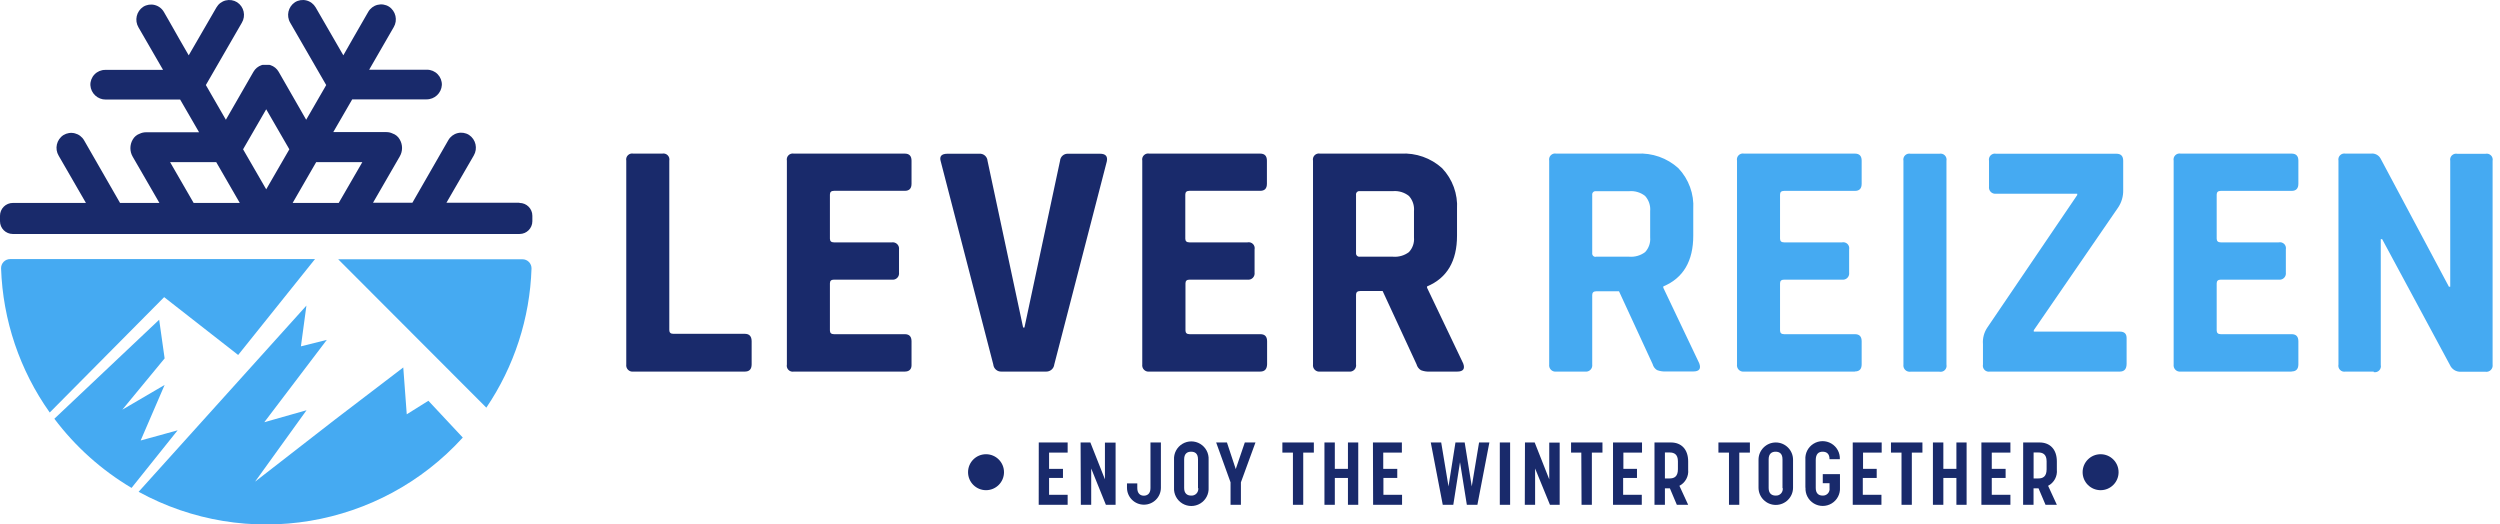 <svg xmlns="http://www.w3.org/2000/svg" xmlns:xlink="http://www.w3.org/1999/xlink" xmlns:serif="http://www.serif.com/" width="100%" height="100%" viewBox="0 0 286 60" xml:space="preserve" style="fill-rule:evenodd;clip-rule:evenodd;stroke-linejoin:round;stroke-miterlimit:2;">    <g id="Accommodatie">        <g id="logo-25mei">            <path id="Shape" d="M181.334,42.509L178.043,42.509C177.818,42.541 177.591,42.466 177.43,42.305C177.27,42.145 177.194,41.918 177.227,41.693L177.227,18.382C177.18,18.155 177.251,17.92 177.416,17.757C177.58,17.594 177.816,17.525 178.043,17.573L187.271,17.573C189.008,17.472 190.712,18.072 192.002,19.239C193.197,20.498 193.815,22.197 193.709,23.929L193.709,26.952C193.709,29.873 192.566,31.811 190.281,32.766L190.281,32.917L194.394,41.562C194.628,42.186 194.394,42.495 193.709,42.495L190.569,42.495C190.225,42.514 189.882,42.46 189.561,42.337C189.313,42.181 189.134,41.936 189.06,41.652L185.214,33.322L182.616,33.322C182.307,33.322 182.15,33.466 182.15,33.747L182.15,41.693C182.182,41.918 182.107,42.145 181.946,42.305C181.786,42.466 181.559,42.541 181.334,42.509M182.575,29.366L186.373,29.366C187.024,29.421 187.673,29.236 188.197,28.845C188.623,28.391 188.835,27.778 188.779,27.158L188.779,24.155C188.836,23.519 188.625,22.888 188.197,22.414C187.679,22.009 187.027,21.816 186.373,21.872L182.575,21.872C182.458,21.856 182.34,21.896 182.257,21.979C182.173,22.062 182.134,22.18 182.15,22.297L182.15,28.954C182.134,29.071 182.173,29.189 182.257,29.272C182.34,29.356 182.458,29.396 182.575,29.379" style="fill:rgb(69,170,242);fill-rule:nonzero;"></path>            <path id="Path" d="M212.199,42.509L199.53,42.509C199.305,42.541 199.078,42.466 198.917,42.305C198.756,42.145 198.681,41.918 198.714,41.693L198.714,18.382C198.667,18.155 198.738,17.92 198.902,17.757C199.067,17.594 199.303,17.525 199.53,17.573L212.199,17.573C212.72,17.573 212.974,17.841 212.974,18.382L212.974,21.022C212.974,21.564 212.72,21.838 212.199,21.838L204.102,21.838C203.787,21.838 203.636,21.975 203.636,22.263L203.636,27.302C203.636,27.583 203.787,27.727 204.102,27.727L210.725,27.727C210.952,27.678 211.188,27.747 211.353,27.91C211.517,28.074 211.588,28.309 211.541,28.536L211.541,31.176C211.574,31.4 211.498,31.628 211.338,31.788C211.177,31.949 210.95,32.024 210.725,31.992L204.102,31.992C203.787,31.992 203.636,32.135 203.636,32.417L203.636,37.805C203.636,38.086 203.787,38.23 204.102,38.23L212.199,38.23C212.72,38.23 212.974,38.498 212.974,39.046L212.974,41.679C212.974,42.221 212.72,42.495 212.199,42.495" style="fill:rgb(69,170,242);fill-rule:nonzero;"></path>            <path id="Path1" serif:id="Path" d="M222.675,18.396L222.675,41.706C222.724,41.933 222.655,42.169 222.492,42.334C222.329,42.498 222.093,42.569 221.866,42.522L218.569,42.522C218.344,42.555 218.117,42.48 217.956,42.319C217.795,42.158 217.72,41.931 217.753,41.706L217.753,18.396C217.706,18.169 217.777,17.934 217.941,17.77C218.106,17.607 218.342,17.538 218.569,17.587L221.866,17.587C222.092,17.541 222.326,17.611 222.488,17.774C222.651,17.937 222.721,18.171 222.675,18.396" style="fill:rgb(69,170,242);fill-rule:nonzero;"></path>            <path id="Path2" serif:id="Path" d="M226.851,41.693L226.851,39.369C226.797,38.697 226.974,38.027 227.351,37.469L237.635,22.311L237.635,22.16L228.359,22.16C228.134,22.193 227.907,22.117 227.746,21.957C227.586,21.796 227.51,21.569 227.543,21.344L227.543,18.396C227.496,18.169 227.567,17.934 227.732,17.77C227.896,17.607 228.132,17.538 228.359,17.587L242.119,17.587C242.633,17.587 242.894,17.854 242.894,18.396L242.894,21.735C242.913,22.449 242.71,23.151 242.311,23.744L232.664,37.778L232.664,37.936L242.51,37.936C243.024,37.936 243.284,38.176 243.284,38.669L243.284,41.617C243.284,42.207 243.024,42.509 242.51,42.509L227.66,42.509C227.433,42.556 227.197,42.485 227.034,42.32C226.871,42.155 226.802,41.919 226.851,41.693" style="fill:rgb(69,170,242);fill-rule:nonzero;"></path>            <path id="Path3" serif:id="Path" d="M262.159,42.509L249.482,42.509C249.257,42.541 249.03,42.466 248.87,42.305C248.709,42.145 248.634,41.918 248.666,41.693L248.666,18.382C248.619,18.155 248.69,17.92 248.855,17.757C249.02,17.594 249.256,17.525 249.482,17.573L262.159,17.573C262.673,17.573 262.934,17.841 262.934,18.382L262.934,21.022C262.934,21.564 262.673,21.838 262.159,21.838L254.055,21.838C253.747,21.838 253.589,21.975 253.589,22.263L253.589,27.302C253.589,27.583 253.747,27.727 254.055,27.727L260.685,27.727C260.912,27.678 261.147,27.747 261.312,27.91C261.477,28.074 261.548,28.309 261.501,28.536L261.501,31.176C261.533,31.4 261.458,31.628 261.297,31.788C261.137,31.949 260.91,32.024 260.685,31.992L254.055,31.992C253.747,31.992 253.589,32.135 253.589,32.417L253.589,37.805C253.589,38.086 253.747,38.23 254.055,38.23L262.159,38.23C262.673,38.23 262.934,38.498 262.934,39.046L262.934,41.679C262.934,42.221 262.673,42.495 262.159,42.495" style="fill:rgb(69,170,242);fill-rule:nonzero;"></path>            <path id="Path4" serif:id="Path" d="M271.552,42.509L268.329,42.509C268.102,42.556 267.867,42.485 267.704,42.32C267.54,42.155 267.471,41.919 267.52,41.693L267.52,18.382C267.474,18.157 267.544,17.923 267.707,17.76C267.87,17.598 268.104,17.527 268.329,17.573L271.236,17.573C271.676,17.517 272.106,17.731 272.326,18.115L280.156,32.801L280.307,32.801L280.307,18.403C280.26,18.176 280.331,17.941 280.495,17.777C280.66,17.614 280.896,17.545 281.123,17.594L284.338,17.594C284.565,17.545 284.801,17.614 284.965,17.777C285.13,17.941 285.201,18.176 285.154,18.403L285.154,41.713C285.187,41.938 285.111,42.165 284.95,42.326C284.79,42.486 284.563,42.562 284.338,42.529L281.506,42.529C280.975,42.549 280.486,42.241 280.272,41.754L272.518,27.357L272.361,27.357L272.361,41.754C272.409,41.981 272.34,42.217 272.177,42.382C272.014,42.546 271.779,42.617 271.552,42.57" style="fill:rgb(69,170,242);fill-rule:nonzero;"></path>            <path id="Path5" serif:id="Path" d="M85.213,42.509L72.461,42.509C72.236,42.541 72.009,42.466 71.848,42.305C71.688,42.145 71.612,41.918 71.645,41.693L71.645,18.382C71.598,18.155 71.669,17.92 71.834,17.757C71.998,17.594 72.234,17.525 72.461,17.573L75.752,17.573C75.978,17.525 76.214,17.594 76.379,17.757C76.544,17.92 76.615,18.155 76.568,18.382L76.568,37.764C76.568,38.052 76.725,38.189 77.034,38.189L85.213,38.189C85.727,38.189 85.988,38.477 85.988,39.046L85.988,41.679C85.988,42.234 85.727,42.509 85.213,42.509Z" style="fill:rgb(25,42,107);fill-rule:nonzero;"></path>            <path id="Path6" serif:id="Path" d="M103.505,42.509L90.828,42.509C90.601,42.556 90.366,42.485 90.202,42.32C90.039,42.155 89.97,41.919 90.019,41.693L90.019,18.382C89.973,18.157 90.043,17.923 90.206,17.76C90.369,17.598 90.602,17.527 90.828,17.573L103.505,17.573C104.019,17.573 104.279,17.841 104.279,18.382L104.279,21.022C104.279,21.564 104.019,21.831 103.505,21.831L95.401,21.831C95.092,21.831 94.942,21.975 94.942,22.263L94.942,27.302C94.942,27.583 95.092,27.727 95.401,27.727L102.031,27.727C102.255,27.694 102.483,27.77 102.643,27.93C102.804,28.091 102.879,28.318 102.847,28.543L102.847,31.176C102.879,31.4 102.804,31.628 102.643,31.788C102.483,31.949 102.255,32.024 102.031,31.992L95.401,31.992C95.092,31.992 94.942,32.129 94.942,32.417L94.942,37.805C94.942,38.086 95.092,38.23 95.401,38.23L103.505,38.23C104.019,38.23 104.279,38.498 104.279,39.046L104.279,41.679C104.314,42.234 104.019,42.509 103.505,42.509Z" style="fill:rgb(25,42,107);fill-rule:nonzero;"></path>            <path id="Path7" serif:id="Path" d="M119.705,42.509L114.598,42.509C114.106,42.548 113.675,42.184 113.631,41.693L107.625,18.478C107.44,17.882 107.701,17.587 108.4,17.587L112.04,17.587C112.271,17.57 112.5,17.646 112.675,17.798C112.85,17.95 112.957,18.165 112.973,18.396L117.045,37.469L117.196,37.469L121.269,18.396C121.302,17.918 121.715,17.556 122.194,17.587L125.841,17.587C126.486,17.587 126.746,17.882 126.616,18.478L120.61,41.693C120.561,42.156 120.171,42.508 119.705,42.509Z" style="fill:rgb(25,42,107);fill-rule:nonzero;"></path>            <path id="Path8" serif:id="Path" d="M144.161,42.509L131.491,42.509C131.266,42.541 131.039,42.466 130.878,42.305C130.718,42.145 130.642,41.918 130.675,41.693L130.675,18.382C130.628,18.155 130.699,17.92 130.864,17.757C131.028,17.594 131.264,17.525 131.491,17.573L144.161,17.573C144.682,17.573 144.935,17.841 144.935,18.382L144.935,21.022C144.935,21.564 144.682,21.831 144.161,21.831L136.064,21.831C135.748,21.831 135.598,21.975 135.598,22.263L135.598,27.302C135.598,27.583 135.748,27.727 136.064,27.727L142.707,27.727C142.935,27.677 143.173,27.747 143.338,27.912C143.503,28.077 143.573,28.315 143.523,28.543L143.523,31.176C143.556,31.4 143.48,31.628 143.32,31.788C143.159,31.949 142.932,32.024 142.707,31.992L136.084,31.992C135.769,31.992 135.618,32.129 135.618,32.417L135.618,37.805C135.618,38.086 135.769,38.23 136.084,38.23L144.181,38.23C144.702,38.23 144.956,38.498 144.956,39.046L144.956,41.679C144.935,42.234 144.682,42.509 144.161,42.509Z" style="fill:rgb(25,42,107);fill-rule:nonzero;"></path>            <path id="Shape1" serif:id="Shape" d="M154.314,42.509L151.024,42.509C150.799,42.541 150.572,42.466 150.411,42.305C150.25,42.145 150.175,41.918 150.208,41.693L150.208,18.382C150.161,18.155 150.232,17.92 150.396,17.757C150.561,17.594 150.797,17.525 151.024,17.573L160.245,17.573C161.981,17.472 163.686,18.072 164.975,19.239C166.171,20.498 166.789,22.197 166.683,23.929L166.683,26.952C166.683,29.873 165.54,31.811 163.255,32.766L163.255,32.917L167.389,41.576C167.622,42.2 167.389,42.509 166.703,42.509L163.563,42.509C163.22,42.529 162.876,42.475 162.555,42.351C162.303,42.197 162.121,41.951 162.048,41.665L158.174,33.294L155.596,33.294C155.288,33.294 155.13,33.438 155.13,33.719L155.13,41.665C155.173,41.894 155.102,42.13 154.94,42.297C154.778,42.465 154.545,42.544 154.314,42.509ZM155.555,29.366L159.354,29.366C160.005,29.422 160.654,29.236 161.177,28.845C161.605,28.393 161.818,27.778 161.76,27.158L161.76,24.155C161.82,23.518 161.608,22.886 161.177,22.414C160.661,22.006 160.009,21.81 159.354,21.865L155.555,21.865C155.437,21.849 155.318,21.889 155.234,21.974C155.15,22.059 155.112,22.179 155.13,22.297L155.13,28.954C155.119,29.069 155.16,29.183 155.243,29.263C155.326,29.343 155.441,29.381 155.555,29.366Z" style="fill:rgb(25,42,107);fill-rule:nonzero;"></path>            <path id="Path9" serif:id="Path" d="M118.835,50.619L122.139,50.619L122.139,51.778L120.014,51.778L120.014,53.636L121.604,53.636L121.604,54.678L120.014,54.678L120.014,56.604L122.139,56.604L122.139,57.749L118.828,57.749L118.835,50.619Z" style="fill:rgb(25,42,107);fill-rule:nonzero;"></path>            <path id="Path10" serif:id="Path" d="M123.62,50.619L124.738,50.619L126.404,54.836L126.404,50.633L127.624,50.633L127.624,57.749L126.513,57.749L124.834,53.595L124.834,57.749L123.648,57.749L123.62,50.619Z" style="fill:rgb(25,42,107);fill-rule:nonzero;"></path>            <path id="Path11" serif:id="Path" d="M128.927,55.795L128.927,55.302L130.106,55.302L130.106,55.837C130.106,56.481 130.476,56.707 130.853,56.707C131.23,56.707 131.614,56.495 131.614,55.837L131.614,50.619L132.807,50.619L132.807,55.795C132.807,56.867 131.938,57.736 130.867,57.736C129.795,57.736 128.927,56.867 128.927,55.795Z" style="fill:rgb(25,42,107);fill-rule:nonzero;"></path>            <path id="Shape2" serif:id="Shape" d="M134.309,55.789L134.309,52.594C134.265,51.859 134.633,51.161 135.262,50.781C135.892,50.401 136.681,50.401 137.311,50.781C137.941,51.161 138.308,51.859 138.265,52.594L138.265,55.789C138.308,56.523 137.941,57.221 137.311,57.601C136.681,57.982 135.892,57.982 135.262,57.601C134.633,57.221 134.265,56.523 134.309,55.789ZM137.051,55.83L137.051,52.546C137.051,51.86 136.681,51.675 136.256,51.675C135.831,51.675 135.467,51.888 135.467,52.546L135.467,55.83C135.467,56.474 135.838,56.694 136.256,56.694C136.487,56.715 136.716,56.629 136.876,56.461C137.036,56.292 137.111,56.06 137.078,55.83L137.051,55.83Z" style="fill:rgb(25,42,107);fill-rule:nonzero;"></path>            <path id="Path12" serif:id="Path" d="M140.774,55.178L139.128,50.619L140.362,50.619L141.37,53.663L142.406,50.619L143.626,50.619L141.96,55.178L141.96,57.749L140.774,57.749L140.774,55.178Z" style="fill:rgb(25,42,107);fill-rule:nonzero;"></path>            <path id="Path13" serif:id="Path" d="M147.911,51.778L146.704,51.778L146.704,50.619L150.304,50.619L150.304,51.778L149.09,51.778L149.09,57.749L147.911,57.749L147.911,51.778Z" style="fill:rgb(25,42,107);fill-rule:nonzero;"></path>            <path id="Path14" serif:id="Path" d="M151.517,50.619L152.703,50.619L152.703,53.636L154.205,53.636L154.205,50.619L155.384,50.619L155.384,57.749L154.205,57.749L154.205,54.678L152.703,54.678L152.703,57.749L151.517,57.749L151.517,50.619Z" style="fill:rgb(25,42,107);fill-rule:nonzero;"></path>            <path id="Path15" serif:id="Path" d="M157.064,50.619L160.375,50.619L160.375,51.778L158.243,51.778L158.243,53.636L159.847,53.636L159.847,54.678L158.263,54.678L158.263,56.604L160.396,56.604L160.396,57.749L157.084,57.749L157.064,50.619Z" style="fill:rgb(25,42,107);fill-rule:nonzero;"></path>            <path id="Path16" serif:id="Path" d="M163.68,50.619L164.873,50.619L165.709,55.645L166.504,50.619L167.56,50.619L168.369,55.645L169.206,50.619L170.385,50.619L169.014,57.749L167.807,57.749L167.025,52.875L166.257,57.749L165.051,57.749L163.68,50.619Z" style="fill:rgb(25,42,107);fill-rule:nonzero;"></path>            <path id="Path17" serif:id="Path" d="M171.578,50.619L172.757,50.619L172.757,57.749L171.578,57.749L171.578,50.619Z" style="fill:rgb(25,42,107);fill-rule:nonzero;"></path>            <path id="Path18" serif:id="Path" d="M174.457,50.619L175.568,50.619L177.234,54.836L177.234,50.633L178.427,50.633L178.427,57.749L177.316,57.749L175.616,53.595L175.616,57.749L174.437,57.749L174.457,50.619Z" style="fill:rgb(25,42,107);fill-rule:nonzero;"></path>            <path id="Path19" serif:id="Path" d="M180.902,51.778L179.729,51.778L179.729,50.619L183.322,50.619L183.322,51.778L182.109,51.778L182.109,57.749L180.929,57.749L180.902,51.778Z" style="fill:rgb(25,42,107);fill-rule:nonzero;"></path>            <path id="Path20" serif:id="Path" d="M184.529,50.619L187.847,50.619L187.847,51.778L185.715,51.778L185.715,53.636L187.271,53.636L187.271,54.678L185.687,54.678L185.687,56.604L187.82,56.604L187.82,57.749L184.529,57.749L184.529,50.619Z" style="fill:rgb(25,42,107);fill-rule:nonzero;"></path>            <path id="Shape3" serif:id="Shape" d="M189.273,50.619L191.158,50.619C192.331,50.619 193.126,51.387 193.126,52.786L193.126,53.725C193.204,54.489 192.807,55.223 192.125,55.576L193.126,57.749L191.83,57.749L191.035,55.864L190.466,55.864L190.466,57.749L189.273,57.749L189.273,50.619ZM191.014,54.733C191.508,54.733 191.954,54.541 191.954,53.684L191.954,52.772C191.954,51.963 191.508,51.764 191.014,51.764L190.466,51.764L190.466,54.733L191.014,54.733Z" style="fill:rgb(25,42,107);fill-rule:nonzero;"></path>            <path id="Path21" serif:id="Path" d="M197.795,51.778L196.588,51.778L196.588,50.619L200.188,50.619L200.188,51.778L198.974,51.778L198.974,57.749L197.795,57.749L197.795,51.778Z" style="fill:rgb(25,42,107);fill-rule:nonzero;"></path>            <path id="Shape4" serif:id="Shape" d="M201.175,55.789L201.175,52.594C201.175,51.503 202.059,50.619 203.15,50.619C204.24,50.619 205.124,51.503 205.124,52.594L205.124,55.789C205.124,56.879 204.24,57.763 203.15,57.763C202.059,57.763 201.175,56.879 201.175,55.789ZM203.917,55.83L203.917,52.546C203.917,51.86 203.54,51.675 203.122,51.675C202.704,51.675 202.334,51.888 202.334,52.546L202.334,55.83C202.334,56.474 202.704,56.694 203.122,56.694C203.354,56.715 203.582,56.629 203.742,56.461C203.903,56.292 203.977,56.06 203.945,55.83L203.917,55.83Z" style="fill:rgb(25,42,107);fill-rule:nonzero;"></path>            <path id="Path22" serif:id="Path" d="M206.536,55.789L206.536,52.58C206.485,51.849 206.843,51.15 207.466,50.764C208.088,50.378 208.873,50.368 209.505,50.739C210.137,51.11 210.512,51.8 210.479,52.532L209.299,52.532C209.299,51.908 208.963,51.675 208.511,51.675C208.058,51.675 207.722,51.915 207.722,52.635L207.722,55.83C207.722,56.454 208.065,56.694 208.497,56.694C208.726,56.711 208.95,56.623 209.106,56.455C209.262,56.287 209.333,56.057 209.299,55.83L209.299,55.281L208.525,55.281L208.525,54.239L210.492,54.239L210.492,55.789C210.535,56.521 210.169,57.216 209.542,57.595C208.914,57.974 208.128,57.974 207.501,57.595C206.873,57.216 206.507,56.521 206.55,55.789L206.536,55.789Z" style="fill:rgb(25,42,107);fill-rule:nonzero;"></path>            <path id="Path23" serif:id="Path" d="M211.953,50.619L215.264,50.619L215.264,51.778L213.132,51.778L213.132,53.636L214.695,53.636L214.695,54.678L213.104,54.678L213.104,56.604L215.237,56.604L215.237,57.749L211.953,57.749L211.953,50.619Z" style="fill:rgb(25,42,107);fill-rule:nonzero;"></path>            <path id="Path24" serif:id="Path" d="M217.533,51.778L216.327,51.778L216.327,50.619L219.926,50.619L219.926,51.778L218.713,51.778L218.713,57.749L217.533,57.749L217.533,51.778Z" style="fill:rgb(25,42,107);fill-rule:nonzero;"></path>            <path id="Path25" serif:id="Path" d="M221.126,50.619L222.319,50.619L222.319,53.636L223.813,53.636L223.813,50.619L224.979,50.619L224.979,57.749L223.813,57.749L223.813,54.678L222.319,54.678L222.319,57.749L221.126,57.749L221.126,50.619Z" style="fill:rgb(25,42,107);fill-rule:nonzero;"></path>            <path id="Path26" serif:id="Path" d="M226.672,50.619L229.991,50.619L229.991,51.778L227.858,51.778L227.858,53.636L229.442,53.636L229.442,54.678L227.858,54.678L227.858,56.604L229.991,56.604L229.991,57.749L226.672,57.749L226.672,50.619Z" style="fill:rgb(25,42,107);fill-rule:nonzero;"></path>            <path id="Shape5" serif:id="Shape" d="M231.451,50.619L233.33,50.619C234.502,50.619 235.304,51.387 235.304,52.786L235.304,53.725C235.382,54.489 234.985,55.223 234.303,55.576L235.304,57.749L234.008,57.749L233.206,55.864L232.637,55.864L232.637,57.749L231.444,57.749L231.451,50.619ZM233.192,54.733C233.686,54.733 234.132,54.541 234.132,53.684L234.132,52.772C234.132,51.963 233.686,51.764 233.192,51.764L232.644,51.764L232.644,54.733L233.192,54.733Z" style="fill:rgb(25,42,107);fill-rule:nonzero;"></path>            <path id="Path27" serif:id="Path" d="M114.858,54.02C114.858,55.156 113.937,56.077 112.801,56.077C111.665,56.077 110.745,55.156 110.745,54.02C110.745,52.884 111.665,51.963 112.801,51.963C113.937,51.963 114.858,52.884 114.858,54.02" style="fill:rgb(25,42,107);fill-rule:nonzero;"></path>            <path id="Path28" serif:id="Path" d="M242.366,54.02C242.366,55.156 241.445,56.077 240.309,56.077C239.173,56.077 238.252,55.156 238.252,54.02C238.252,52.884 239.173,51.963 240.309,51.963C241.445,51.963 242.366,52.884 242.366,54.02" style="fill:rgb(25,42,107);fill-rule:nonzero;"></path>            <path id="Path29" serif:id="Path" d="M55.636,46.636C58.825,41.925 60.617,36.409 60.806,30.723C60.813,30.444 60.707,30.173 60.512,29.973C60.317,29.773 60.05,29.66 59.77,29.66L38.688,29.66L55.636,46.636Z" style="fill:rgb(69,170,242);fill-rule:nonzero;"></path>            <path id="Path30" serif:id="Path" d="M18.779,33.993L27.246,40.609L36.035,29.64L1.166,29.64C0.885,29.638 0.616,29.75 0.419,29.95C0.223,30.151 0.116,30.422 0.123,30.703C0.323,36.626 2.259,42.359 5.69,47.191L18.779,33.993Z" style="fill:rgb(69,170,242);fill-rule:nonzero;"></path>            <path id="Path31" serif:id="Path" d="M20.321,49.227L16.091,50.393L18.833,44.037L13.993,46.869L18.833,41L18.209,36.578L6.218,47.904C8.617,51.093 11.617,53.781 15.049,55.816L20.321,49.227Z" style="fill:rgb(69,170,242);fill-rule:nonzero;"></path>            <path id="Path32" serif:id="Path" d="M49.007,45.847L46.532,47.397L46.134,42.036L38.304,48.014L29.179,55.103L35.068,46.931L30.235,48.302L37.386,38.882L34.424,39.622L35.055,34.96L15.858,56.262C28.169,63.005 43.497,60.441 52.942,50.057L49.007,45.847Z" style="fill:rgb(69,170,242);fill-rule:nonzero;"></path>            <path id="Shape6" serif:id="Shape" d="M59.407,23.195L51.07,23.195L54.197,17.793C54.673,16.988 54.435,15.95 53.655,15.434C53.264,15.191 52.792,15.117 52.345,15.23C51.899,15.342 51.518,15.631 51.29,16.031L47.176,23.195L42.672,23.195L45.729,17.902C46.083,17.302 46.083,16.556 45.729,15.955C45.551,15.631 45.257,15.386 44.907,15.27C44.693,15.166 44.459,15.113 44.221,15.112L38.126,15.112L40.293,11.369L48.78,11.369C49.715,11.381 50.494,10.656 50.549,9.723C50.562,9.264 50.389,8.819 50.068,8.49C49.748,8.161 49.308,7.975 48.849,7.975L42.233,7.975L45.037,3.114C45.518,2.31 45.279,1.27 44.495,0.756C44.104,0.514 43.632,0.442 43.187,0.554C42.741,0.666 42.36,0.954 42.13,1.352L41.582,2.305L40.375,4.403L39.278,6.33L36.11,0.845C35.879,0.448 35.498,0.162 35.052,0.05C34.607,-0.061 34.135,0.013 33.745,0.255C32.966,0.769 32.727,1.804 33.204,2.607L37.317,9.73L37.111,10.094L36.741,10.731L35.027,13.7L31.88,8.215C31.675,7.854 31.343,7.583 30.948,7.454L30.818,7.42L30.043,7.42L29.919,7.454C29.528,7.585 29.198,7.856 28.994,8.215L25.84,13.7L24.126,10.731L23.763,10.094L23.55,9.73L27.664,2.607C28.148,1.805 27.908,0.764 27.122,0.255C26.733,0.014 26.263,-0.06 25.818,0.051C25.374,0.162 24.993,0.448 24.764,0.845L21.589,6.33L20.506,4.451L19.3,2.326L18.751,1.373C18.523,0.973 18.141,0.684 17.695,0.572C17.249,0.459 16.776,0.533 16.386,0.776C15.606,1.292 15.367,2.33 15.844,3.135L18.655,7.996L12.032,7.996C11.573,7.995 11.134,8.181 10.815,8.511C10.496,8.84 10.324,9.285 10.339,9.744C10.394,10.677 11.173,11.402 12.108,11.389L20.609,11.389L22.776,15.133L16.681,15.133C16.443,15.135 16.209,15.189 15.995,15.29C15.647,15.41 15.357,15.654 15.179,15.976C14.83,16.578 14.83,17.321 15.179,17.923L18.237,23.216L13.733,23.216L9.619,16.051C9.389,15.653 9.008,15.366 8.562,15.253C8.117,15.141 7.645,15.214 7.254,15.455C6.47,15.969 6.231,17.009 6.712,17.813L9.831,23.216L1.474,23.216C1.084,23.214 0.709,23.368 0.432,23.643C0.156,23.919 0,24.293 0,24.683L0,25.307C0,26.113 0.654,26.767 1.46,26.767L59.441,26.767C60.248,26.767 60.902,26.113 60.902,25.307L60.902,24.683C60.902,23.873 60.245,23.216 59.434,23.216M22.152,23.216L19.457,18.547L24.736,18.547L27.431,23.216L22.152,23.216ZM30.454,21.66L27.808,17.08L30.454,12.5L33.101,17.08L30.454,21.66ZM38.75,23.216L33.478,23.216L36.172,18.547L41.451,18.547L38.75,23.216Z" style="fill:rgb(25,42,107);fill-rule:nonzero;"></path>        </g>    </g></svg>